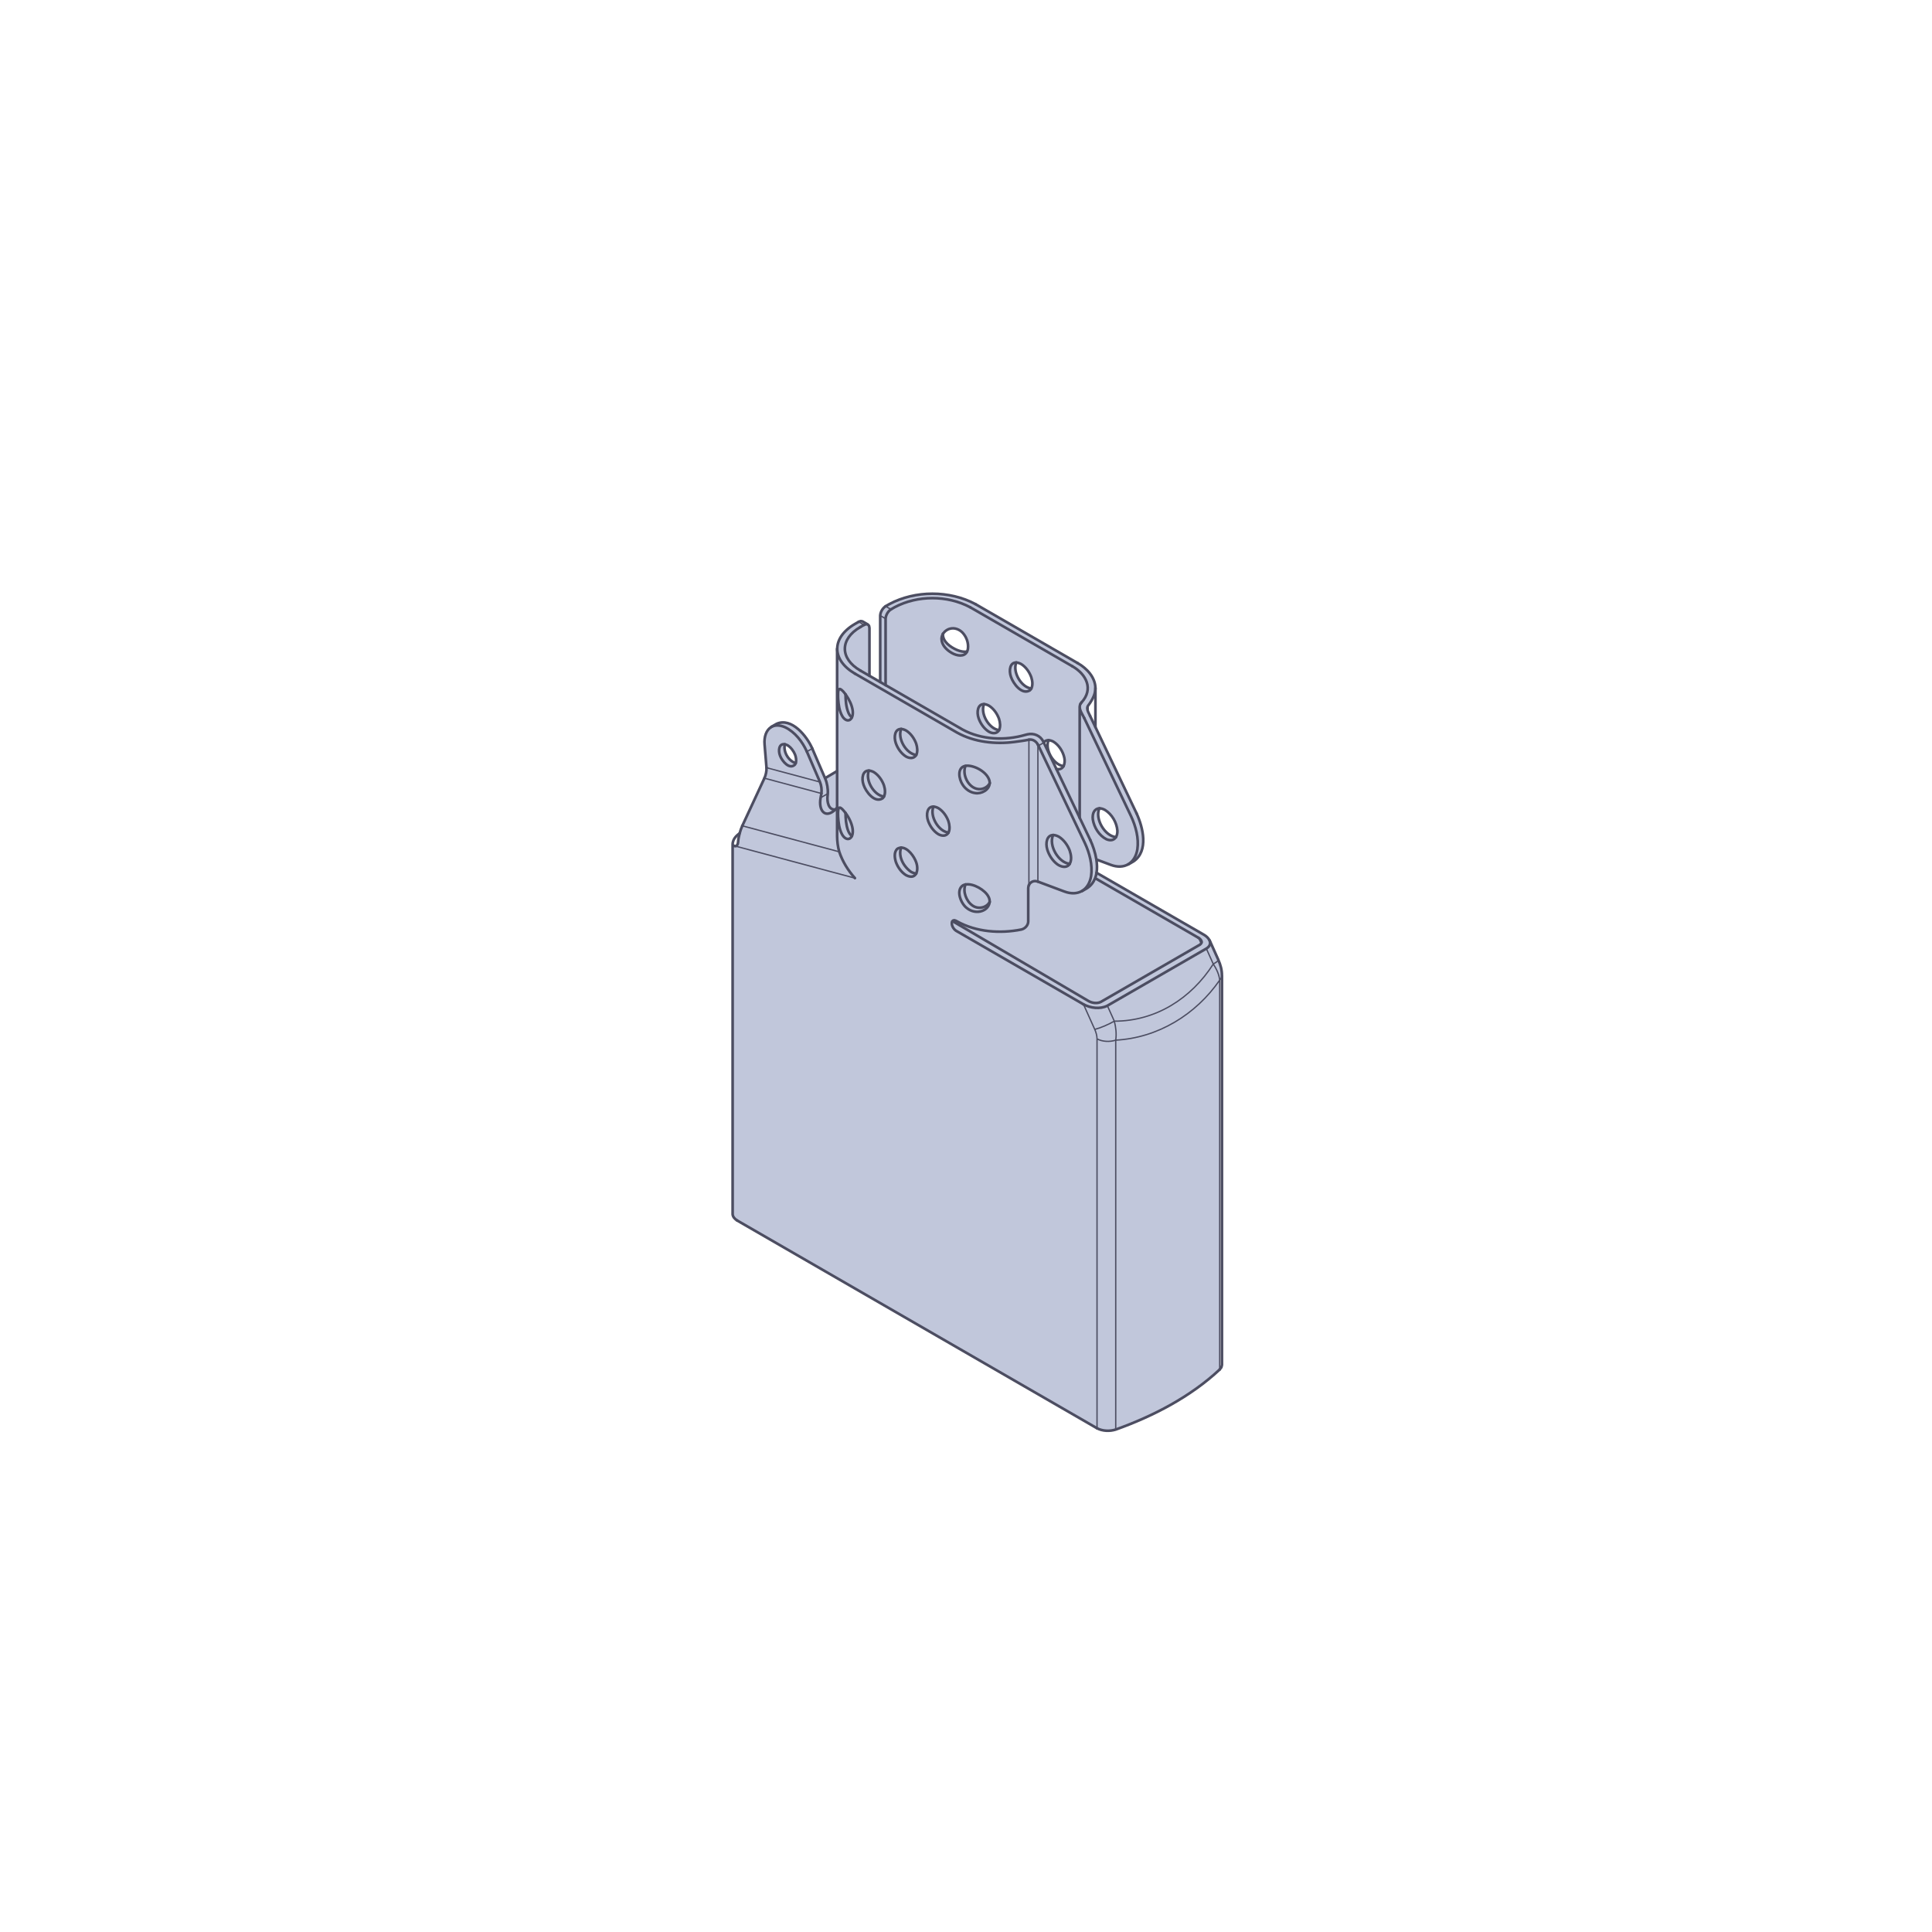<svg xmlns="http://www.w3.org/2000/svg" id="ISO-INTERNAL" viewBox="0 0 1440 1440"><defs><style>.cls-1,.cls-2{stroke-width:1.98px;fill:none;stroke:#4c4d61;stroke-linecap:round;stroke-linejoin:round}.cls-2{stroke-width:.99px}.cls-3{fill:#c1c7db}</style></defs><path d="M797.3 633.97c1.01 3.01 1.68 6.95 0 9.86-8.37-.69-15.96-13.83-12.37-21.43 1.18-.03 2.59.34 4.22 1.2 3.73 2.27 6.62 6.33 8.15 10.37Zm-165.25-15.08c-1.48-4.13-1.8-8.61-1.85-12.96 2.63 3.48 4.59 7.54 5.31 11.82.22 1.67.23 3.72-.51 5.33h-.03c-1.47-.93-2.3-2.63-2.92-4.19Z" class="cls-3"/><path d="M671.67 631.79c-.98.02-1.97.31-2.95.93-2.49 2.47-1.94 6.65-1 9.7 1.36 3.85 4.06 7.73 7.58 9.88 3.88 2.02 6.34 1.06 7.53-1.18 1.13-2.13 1.11-5.42.06-8.38-1.41-4.23-6.2-11.06-11.22-10.95Zm24.06-30.57c-4.6-.18-5.72 5.71-3.96 10.65 1.36 3.85 4.06 7.73 7.58 9.88 2.59 1.45 5.89 1.75 7.59-1.12 0-.02.02-.03.02-.05 1.22-2.5.78-5.83-.02-8.39-1.36-3.85-4.06-7.73-7.59-9.88-1.38-.73-2.59-1.06-3.62-1.09Zm-24.05-57.87c-4.6-.18-5.72 5.71-3.96 10.66 1.36 3.84 4.06 7.73 7.58 9.88 2.58 1.45 5.89 1.75 7.59-1.13.01-.01.01-.03.02-.04 1.23-2.5.79-5.82-.02-8.39-1.37-3.85-4.07-7.73-7.59-9.88-1.39-.72-2.59-1.07-3.62-1.1Zm-24.05 31.02c-4.61-.18-5.72 5.7-3.97 10.65 1.69 5.05 8.2 13.83 14.17 10.02.4-.4.73-.84.98-1.32 1.32-2.47.82-5.81.02-8.38-1.36-3.84-4.06-7.73-7.58-9.88-1.38-.72-2.58-1.06-3.62-1.09Zm-21.43-60.79c-2.18-.67-1.49 6.07-1.5 7.35.31 4.42.89 9.08 3.17 12.98 1.05 1.79 3.23 3.79 5.42 2.71.8-.48 1.35-1.17 1.72-1.97.69-1.51.73-3.41.54-5-.56-4.21-2.55-8.14-4.95-11.59-.13-.17-.27-.35-.4-.53-1.12-1.5-2.29-3.16-4-3.95Zm111.41 158.77c.13-1.34-.16-2.76-.95-4.14-2.44-4.76-11.15-10.04-17.05-8.95-.67.12-1.29.33-1.87.62-5.67 3.68-1.45 13.85 3 17.02 3.08 2.49 7.45 3.46 11.21 2.08 3.13-1.08 5.39-3.67 5.66-6.62Zm78.36 94.92c.97 2.19 1.67 4.63 1.69 7.04v290.23L549.38 909.65c-1.6-1-3.19-2.64-3.32-4.63V629.55h.06c.32.63 1.25 1.15 2.04 1.15l1.22.27 87.84 23.54c-5.08-5.65-9.28-12.39-11.67-19.62-1.05-3.35-1.6-8.1-1.62-11.6V483.58h.1c0 6.71 4.4 13.41 13.19 18.51l76.17 43.98c12.69 7.06 28.27 8.77 42.53 6.96 3.63-.5 7.39-.94 10.97-1.69v108.38c-.29.68-.52 1.49-.51 2.23v24.93c-.07 2.86-2.46 5.35-5.2 5.95-15.82 3.17-33.5 1.84-47.79-6.04l-.81-.47-1.22-.42-1.04.2-.32.37-.38.43c-.76 2.53.88 5.42 2.96 6.83l8.02 4.63 86.97 50.21 8.4 18.7ZM627.81 603.11c-1.15-1.1-2.56-2.03-2.97.24-.31 1.69-.24 3.46-.18 5.17.25 4.51.77 9.21 2.9 13.26 1.03 1.97 3.2 4.33 5.63 3.3.85-.47 1.43-1.17 1.81-2 .74-1.61.73-3.66.51-5.33-.72-4.28-2.68-8.34-5.31-11.82-.74-.99-1.55-1.93-2.39-2.82Zm109.83-19.25c.04-.6 0-1.22-.14-1.86-1.54-6.36-10.86-11.62-17.14-11.28-.29.02-.57.06-.84.12-6.34 1.21-4.88 9.92-1.99 14.1 2.08 3.25 5.56 5.76 9.45 6.19 4.66.67 10.34-2.44 10.66-7.26Z" class="cls-3"/><path d="M624.84 603.35c.41-2.27 1.82-1.34 2.97-.24.84.89 1.65 1.83 2.39 2.82.05 4.35.37 8.83 1.85 12.96.62 1.56 1.45 3.26 2.92 4.18h.03c-.38.84-.96 1.54-1.81 2.01-2.43 1.03-4.6-1.33-5.63-3.3-2.13-4.05-2.65-8.75-2.9-13.26-.06-1.71-.13-3.48.18-5.17Zm-.91-28.66v27.32c-.44.5-.87.95-1.29 1.35-5.2.55-6.27-5.93-5.84-9.89.05-.48.14-1.46.18-1.95.25-3.37-.5-7.85-1.82-10.96l-.24-.57.33-.14 8.68-5.16Zm195.48 27.81c-3.57.09-5.48 3.62-4.88 8.31.97 5.93 4.65 11.93 10.09 14.69 3.34 1.42 5.82.57 7.15-1.58.76-1.25 1.13-2.92 1.06-4.84-.49-6.05-4.05-12.14-9.2-15.38-1.58-.87-3-1.24-4.22-1.2Zm23.68 6c3.46 7.41 5.83 16.29 4.64 24.5-.85 5.3-3.33 9.16-6.86 11.2-3.49 2.02-8.01 2.27-13 .4l-10.67-3.99h-.03c-.83-5.23-2.64-10.41-4.54-14.52l-7.89-16.55V526.9h.01c0 2.82 2.17 5.78 3.31 8.19.11.2.32.62.41.83l34.62 72.58Zm-45.79 35.33c1.68-2.91 1.01-6.85 0-9.86-1.53-4.04-4.42-8.1-8.15-10.37-1.63-.86-3.04-1.23-4.22-1.2-4.51.05-5.91 5.62-4.34 10.84 1.27 4.19 4.01 8.42 7.57 11.02 2.44 1.72 6.29 2.87 8.62.37.2-.26.38-.52.52-.8Zm-23.72-88.84c.11.21.32.63.42.83l34.62 72.58c3.46 7.42 5.82 16.29 4.64 24.5-.86 5.32-3.34 9.17-6.87 11.21-3.49 2.02-8 2.26-12.99.4l-19.82-7.41V554.99Z" class="cls-3"/><path d="M622.64 603.36c.42-.4.85-.85 1.29-1.35v21.28c.02 3.5.57 8.25 1.62 11.6l-72.28-19.37 16.48-35.5 42.46 11.38-.57 3.2c-1.79 9.78 3.58 15.94 11 8.76Zm189.84-69.76 3.99 8.35 30.63 64.23c4.85 10.53 9.17 27.99-2.17 35.8l-4.01 2.31-.05-.09c3.53-2.04 6.01-5.9 6.86-11.2 1.19-8.21-1.18-17.09-4.64-24.5l-34.62-72.58c-.09-.21-.3-.63-.41-.83-1.14-2.41-3.31-5.37-3.31-8.19 0-.83.19-1.64.64-2.43.15-.24.5-.69.69-.9 9.18-10.01 3.62-21.06-6.91-27.03l-76.16-43.98c-16.98-9.01-39.15-9.01-56.13 0l-2.8 1.62-4.01-2.31 2.81-1.62c19.33-10.3 44.8-10.3 64.14 0l76.16 43.97c6.95 3.9 13.26 10.78 13.26 18.67 0 1.91-.38 3.88-1.2 5.89-1.03 2.51-2.49 4.93-4.16 7.06-1.07 1.46-.7 3.2-.02 4.81.31.75.68 1.47 1.01 2.12.1.21.31.63.41.83Zm-201.32 49.27-39.86-10.68-1.42-17.18c-.53-5.93 1.29-10.96 5-13.14 2.57-1.52 6.05-1.67 10.28.18 7.41 3.57 12.94 10.79 16.24 18.17l9.76 22.65Zm-18.1-14.08c.69-2.01.21-4.47-.48-6.37-1.07-2.64-3.1-5.41-5.55-6.91-.77-.39-1.46-.63-2.08-.75-4.35-.8-5.13 4.63-3.48 8.65 1.45 3.8 6.98 10.64 11.11 6.41.2-.33.36-.67.48-1.03Z" class="cls-3"/><path d="M806.39 664.11c3.53-2.04 6.01-5.89 6.87-11.21 1.18-8.21-1.18-17.08-4.64-24.5L774 555.82l4.01-2.31 4.07 8.53 5.3 11.12 17.36 36.38 7.89 16.55c1.9 4.11 3.71 9.29 4.54 14.53.53 3.35.65 6.74.14 9.89-.22 1.4-.58 2.76-1.08 4.04-1.12 2.87-2.97 5.4-5.78 7.33l-4.01 2.32-.05-.09Zm-191.47-84.12.24.57c1.32 3.11 2.07 7.59 1.82 10.96l-5.34 3.08.57-3.2c.42-2.61-.04-6.1-1.05-8.53l-9.76-22.65 4.01-2.31 9.51 22.08Z" class="cls-3"/><path d="M611.16 582.87c1.01 2.43 1.47 5.92 1.05 8.53l-42.46-11.38c1-2.21 1.72-5.4 1.55-7.83l39.86 10.68ZM910.78 727.1l-.43 1.77-1.25 1.65c-.48-4.29-2.43-8.42-4.79-11.99 1.15-.82 3.28-1.66 3.76-3.09 1.64 3.59 2.75 7.69 2.67 11.66h.04Zm-1.68 3.42v290.22c-21.77 20.34-49.59 34.79-77.5 44.75V775.27c31.44-1.71 59.74-19.06 77.5-44.75Z" class="cls-3"/><path d="M908.07 715.44c-.48 1.43-2.61 2.27-3.76 3.09l-5.17-11.52c2.87-1.75 3.29-4.01 2.37-6.09l.06-.03 6.52 14.51s-.01.03-.02.04Zm-3.76 3.09c2.36 3.57 4.31 7.7 4.79 11.99-17.76 25.69-46.06 43.04-77.5 44.75.67-4.68.15-9.6-1.05-14.15 30.91-.01 57.36-16.94 73.76-42.59Z" class="cls-3"/><path d="m899.14 707.01 5.17 11.52c-16.4 25.65-42.85 42.58-73.76 42.59l-5.17-11.53 73.76-42.58Z" class="cls-3"/><path d="M895.23 703.21c.21-.29.37-.61.44-.93.03-1.37-1.24-2.57-2.31-3.24l-76.94-44.42-.19-.07c.5-1.28.86-2.64 1.08-4.04l80.06 46.22c1.85 1.05 3.41 2.56 4.14 4.19.92 2.08.5 4.34-2.37 6.09l-73.76 42.58c-5.49 2.77-12.53 1.8-17.81-1.02l-86.97-50.21-8.02-4.63c-2.08-1.41-3.72-4.3-2.96-6.83l.38-.43.38.33 101.2 59.46c2.62 1.37 6.18 1.85 8.9.51l73.76-42.59c.35-.23.72-.58.99-.97Z" class="cls-3"/><path d="m893.36 699.04 1.87 4.17c-.27.39-.64.74-.99.97l-73.76 42.59c-2.72 1.34-6.28.86-8.9-.51l-101.2-59.46-.38-.33.32-.37 1.04-.2 1.22.42.81.47c14.29 7.88 31.97 9.21 47.79 6.04 2.74-.6 5.13-3.09 5.2-5.95v-24.93c-.01-.74.22-1.55.51-2.23.88-2.09 3.19-3.34 5.41-2.94l1.28.32 19.82 7.41c4.99 1.86 9.5 1.62 12.99-.4l.05.09 4.01-2.32c2.81-1.93 4.66-4.46 5.78-7.33l.19.07 76.94 44.42Zm-62.81 62.08c1.2 4.55 1.72 9.47 1.05 14.15-4.4 1.42-9.82 1.24-13.94-.96-.02-2.41-.72-4.85-1.69-7.04 4.97-1.33 10.09-3.66 14.58-6.15Z" class="cls-3"/><path d="M831.6 775.27v290.22c-4.4 1.42-9.82 1.24-13.94-.95V774.31c4.12 2.2 9.54 2.38 13.94.96Zm-6.22-25.68 5.17 11.53c-4.49 2.49-9.61 4.82-14.58 6.15l-8.4-18.7c5.28 2.82 12.32 3.79 17.81 1.02Zm6.39-125.67c-1.33 2.15-3.81 3-7.15 1.58-5.44-2.76-9.12-8.76-10.09-14.69-.6-4.69 1.31-8.22 4.88-8.31-3.58 7.6 4 20.72 12.36 21.42Zm-87.13-79.72c1.22-2.5.79-5.83-.02-8.39-1.36-3.84-4.06-7.73-7.58-9.88-1.38-.72-2.58-1.06-3.62-1.09-4.61-.18-5.72 5.7-3.97 10.65 1.37 3.85 4.07 7.73 7.59 9.88 2.58 1.45 5.89 1.75 7.58-1.12.01-.02.02-.03.02-.05Zm24.01-31.02c1.33-2.48.82-5.82.02-8.38-1.36-3.85-4.06-7.73-7.58-9.88-1.39-.72-2.59-1.07-3.62-1.1-4.61-.18-5.72 5.71-3.96 10.66 1.68 5.05 8.19 13.83 14.16 10.02.4-.4.72-.85.98-1.32Zm-65.88-40.57c-.64 1.1-1.01 2.35-1 3.67.13 4.64 3.88 8.29 7.7 10.43 3.82 2.18 9.27 3.07 11.29-.96.31-.6.54-1.3.67-2.13.59-4.25-.99-8.78-3.87-11.93-2.3-2.52-5.9-3.98-9.29-3.14-2.28.52-4.34 2.04-5.5 4.06Zm78.74 79.11c-1.31-.04-2.56.41-3.59 1.6-.11-.22-.25-.49-.33-.64-2.2-4.47-7.05-6.42-11.82-5.34-.39.09-1.17.28-1.56.4-15.18 4.41-32.78 3.66-46.82-3.99l-57.32-33.09v-49.53c.15-2.67 1.78-5.49 4.01-6.95l2.8-1.62c16.98-9.01 39.15-9.01 56.13 0l76.16 43.98c10.53 5.97 16.09 17.02 6.91 27.03-.19.21-.54.66-.69.9-.45.79-.64 1.6-.64 2.43h-.01v82.64l-17.36-36.38c2.68.61 4.37-.42 5.29-2.12s1.06-4.07.64-6.18c-1.03-4.75-3.99-9.5-8.17-12.08-1.15-.61-2.42-1.04-3.63-1.06Zm15.79 92.11c-.14.28-.32.54-.52.8-2.33 2.5-6.18 1.35-8.62-.37-3.56-2.6-6.3-6.83-7.57-11.02-1.57-5.22-.17-10.79 4.34-10.84-3.59 7.6 4 20.74 12.37 21.43Z" class="cls-3"/><path d="m778.01 553.51-4.01 2.31c-.1-.2-.31-.62-.42-.83-1.2-2.44-3.92-4.24-6.69-3.65-3.58.75-7.34 1.19-10.97 1.69-14.26 1.81-29.84.1-42.53-6.96l-76.17-43.98c-8.79-5.1-13.19-11.8-13.19-18.51s4.39-13.41 13.19-18.52l2.81-1.62 4 2.31-2.8 1.63c-15.37 8.86-15.35 23.55 0 32.4l6.81 3.93 8.02 4.63 4.01 2.32 57.32 33.09c14.04 7.65 31.64 8.4 46.82 3.99.39-.12 1.17-.31 1.56-.4 4.77-1.08 9.62.87 11.82 5.34.08.15.22.42.33.64.04.08.07.14.09.19Z" class="cls-3"/><path d="M773.58 554.99V657.1l-1.28-.32c-2.22-.4-4.53.85-5.41 2.94V551.34c2.77-.59 5.49 1.21 6.69 3.65Zm-4.93-41.81c-.26.47-.58.92-.98 1.32-5.97 3.81-12.48-4.97-14.16-10.02-1.76-4.95-.65-10.84 3.96-10.66-2.93 7.02 3.64 18.4 11.18 19.36Zm-24.01 31.02s0 .03-.02.05c-1.69 2.87-5 2.57-7.58 1.12-3.52-2.15-6.22-6.03-7.59-9.88-1.75-4.95-.64-10.83 3.97-10.65-2.94 7.02 3.66 18.43 11.22 19.36ZM737.5 582c.14.64.18 1.26.14 1.86-1.35 2.42-3.97 4.02-6.71 4.28-8.25.77-14.16-10.06-11.38-17.18l-.03-.12c.27-.06.55-.1.84-.12 6.28-.34 15.6 4.92 17.14 11.28Zm-.84 86.21c.79 1.38 1.08 2.8.95 4.14-2.59 4.51-8.87 5.53-12.97 2.44-4.42-3.14-7.24-10.39-5.03-15.53 5.9-1.09 14.61 4.19 17.05 8.95Z" class="cls-3"/><path d="M730.93 588.14c2.74-.26 5.36-1.86 6.71-4.27-.32 4.82-6 7.93-10.66 7.26-3.89-.43-7.37-2.94-9.45-6.19-2.89-4.18-4.35-12.89 1.99-14.1l.03.12c-2.78 7.12 3.13 17.95 11.38 17.18Zm6.68 84.22c-.27 2.95-2.53 5.54-5.66 6.62-3.76 1.38-8.13.41-11.21-2.08-4.45-3.17-8.67-13.34-3-17.02.58-.29 1.2-.5 1.87-.62-2.21 5.14.61 12.39 5.03 15.53 4.1 3.09 10.38 2.07 12.97-2.43ZM720.66 485.7l.1.05c-2.02 4.03-7.47 3.14-11.29.96-3.82-2.14-7.57-5.79-7.7-10.43-.01-1.32.36-2.57 1-3.67-.13 5.82 5.84 9.85 10.65 11.9 2.26.91 4.8 1.53 7.24 1.19Zm-13.72 126.49c.8 2.56 1.24 5.89.02 8.39-7.55-.92-14.16-12.33-11.23-19.36 1.03.03 2.24.36 3.62 1.09 3.53 2.15 6.23 6.03 7.59 9.88Z" class="cls-3"/><path d="M706.96 620.58s-.01.03-.02.05c-1.7 2.87-5 2.57-7.59 1.12-3.52-2.15-6.22-6.03-7.58-9.88-1.76-4.94-.64-10.83 3.96-10.65-2.93 7.03 3.68 18.44 11.23 19.36Zm-24.07-66.25c.81 2.57 1.25 5.89.02 8.39-7.55-.92-14.17-12.34-11.23-19.37 1.03.03 2.23.38 3.62 1.1 3.52 2.15 6.22 6.03 7.59 9.88Zm0 88.41c1.05 2.96 1.07 6.25-.06 8.38-.98-.07-2.69-.67-3.52-1.13-5.56-3.62-10.17-11.6-7.64-18.2 5.02-.11 9.81 6.72 11.22 10.95Z" class="cls-3"/><path d="M682.91 562.72s0 .03-.02.04c-1.7 2.88-5.01 2.58-7.59 1.13-3.52-2.15-6.22-6.04-7.58-9.88-1.76-4.95-.64-10.84 3.96-10.66-2.94 7.03 3.68 18.45 11.23 19.37Zm-3.6 87.27c.83.46 2.54 1.06 3.52 1.13-1.19 2.24-3.65 3.2-7.53 1.18-3.52-2.15-6.22-6.03-7.58-9.88-.94-3.05-1.49-7.23 1-9.7.98-.62 1.97-.91 2.95-.93-2.53 6.6 2.08 14.58 7.64 18.2Zm-19.24-198.12 4.01 2.31c-2.23 1.46-3.86 4.28-4.01 6.95l-4.01-2.32c.15-2.66 1.78-5.48 4.01-6.94Z" class="cls-3"/><path d="M660.07 461.13v49.53l-4.01-2.32v-49.53l4.01 2.32zm-1.24 124.21c.8 2.57 1.3 5.91-.02 8.38-7.54-.96-14.11-12.34-11.18-19.35 1.04.03 2.24.37 3.62 1.09 3.52 2.15 6.22 6.04 7.58 9.88Z" class="cls-3"/><path d="M658.81 593.72c-.25.48-.58.92-.98 1.32-5.97 3.81-12.48-4.97-14.17-10.02-1.75-4.95-.64-10.83 3.97-10.65-2.93 7.01 3.64 18.39 11.18 19.35Zm-10.77-125.65v35.64l-6.81-3.93c-15.35-8.85-15.37-23.54 0-32.4l2.8-1.63 1.54-.53 1.3.25.87 1 .3 1.6Zm-10.82 186.44-87.84-23.54-1.22-.27c.36 0 .68-.11.91-.35.78-.76.98-1.92 1.07-2.96.13-1.89.55-4.08 1.13-6.22.55-2.03 1.25-4.02 2-5.65l72.28 19.37c2.39 7.23 6.59 13.97 11.67 19.62Zm-1.67-124.86c.19 1.59.15 3.49-.54 5l-.12-.05c-1.2-.78-1.96-2.09-2.53-3.37-1.77-4.3-2.09-9.09-2.16-13.7.13.18.27.36.4.53 2.4 3.45 4.39 7.38 4.95 11.59Z" class="cls-3"/><path d="m634.89 534.6.12.05c-.37.8-.92 1.49-1.72 1.97-2.19 1.08-4.37-.92-5.42-2.71-2.28-3.9-2.86-8.56-3.17-12.98.01-1.28-.68-8.02 1.5-7.35 1.71.79 2.88 2.45 4 3.95.07 4.61.39 9.4 2.16 13.7.57 1.28 1.33 2.59 2.53 3.37Zm-18.09 58.87c-.43 3.96.64 10.44 5.84 9.89-7.42 7.18-12.79 1.02-11-8.76l5.34-3.08c-.04.49-.13 1.47-.18 1.95Zm-11.39-35.56-4.01 2.31c-3.3-7.38-8.83-14.6-16.24-18.17-4.23-1.85-7.71-1.7-10.28-.18l-.04-.07 4.01-2.31c11.22-4.99 22.61 9.28 26.56 18.42Zm-12.35 10.88c-.12.36-.28.7-.48 1.03-4.13 4.23-9.66-2.61-11.11-6.41-1.65-4.02-.87-9.45 3.48-8.65-1.26 5.58 2.65 12.34 8.11 14.03Z" class="cls-3"/><path d="m615.25 579.85 8.68-5.16m-77.87 54.82c0-5.03 4.27-7.58 5.14-8.36m-5.14 283.87c.13 1.99 1.72 3.63 3.32 4.63m-3.32-280.14v275.51m3.01-274.67c-.23.24-.55.35-.91.35-.79 0-1.72-.52-2.04-1.15m46.98-60.75s-.03-.01-.04-.01c-5.46-1.69-9.37-8.45-8.11-14.03 0-.02.01-.03.01-.05m-13.66 17.48c.17 2.43-.55 5.62-1.55 7.83m35.66-22.11c-3.95-9.14-15.34-23.41-26.56-18.42m0 0-4.01 2.31" class="cls-1"/><path d="M601.4 560.22c-3.3-7.38-8.83-14.6-16.24-18.17-4.23-1.85-7.71-1.7-10.28-.18-3.71 2.18-5.53 7.21-5 13.14m0 0 1.42 17.18" class="cls-1"/><path d="M587.03 555.51c2.45 1.5 4.48 4.27 5.55 6.91.69 1.9 1.17 4.36.48 6.37-.12.36-.28.7-.48 1.03-4.13 4.23-9.66-2.61-11.11-6.41-1.65-4.02-.87-9.45 3.48-8.65.62.12 1.31.36 2.08.75m28.13 25.05c1.32 3.11 2.07 7.59 1.82 10.96m-11.57-33.61 9.51 22.08.24.57m-13.76-20.34 9.76 22.65m1.05 8.53c.42-2.61-.04-6.1-1.05-8.53m5.64 10.6c-.43 3.96.64 10.44 5.84 9.89h.05m-5.71-11.84c-.04.49-.13 1.47-.18 1.95m-63.53 22.05c-.75 1.63-1.45 3.62-2 5.65-.58 2.14-1 4.33-1.13 6.22m0 0c-.09 1.04-.29 2.2-1.07 2.96m195.58-86.15h-.01c-7.56-.93-14.16-12.34-11.22-19.36.01-.02.01-.03.02-.05" class="cls-1"/><path d="M623.93 602.01c-.44.5-.87.95-1.29 1.35-7.42 7.18-12.79 1.02-11-8.76m0 0 .57-3.2m-42.46-11.38-16.48 35.5M720.66 485.7c-2.44.34-4.98-.28-7.24-1.19m0 0c-4.81-2.05-10.78-6.08-10.65-11.9v-.27m-46.71 36v-49.53m4.01 2.32v49.53m0-49.53c.15-2.67 1.78-5.49 4.01-6.95m-4.01-2.31c-2.23 1.46-3.86 4.28-4.01 6.94m136.69 112.24s-.05-.01-.08-.01c-4.3-.57-8.28-4.52-10.36-9.11-1.55-3.43-2.04-7.22-.8-10.21.01-.03.02-.05.03-.08m-141.51-88.2 1.53-.53 1.3.25m4.01 2.31-4.01-2.31m5.18 4.91v35.64m0-35.64-.3-1.6-.87-1-1.3-.25-1.54.53" class="cls-1"/><path d="M709.47 486.71c-3.82-2.14-7.57-5.79-7.7-10.43-.01-1.32.36-2.57 1-3.67 1.16-2.02 3.22-3.54 5.5-4.06 3.39-.84 6.99.62 9.29 3.14 2.88 3.15 4.46 7.68 3.87 11.93-.13.83-.36 1.53-.67 2.13-2.02 4.03-7.47 3.14-11.29.96m59.23 26.48s-.03 0-.05-.01c-7.54-.96-14.11-12.34-11.18-19.36.01-.02.01-.03.02-.05m-74.58 157.36s-.05 0-.08-.01c-.98-.07-2.69-.67-3.52-1.13m0 0c-5.56-3.62-10.17-11.6-7.64-18.2.01-.02.02-.05.03-.07m237.4 389.02 1.25-1.64.43-1.78m0 0V727.1M658.86 593.73s-.03 0-.05-.01c-7.54-.96-14.11-12.34-11.18-19.35.01-.02.01-.03.02-.05M910.74 727.1c.08-3.97-1.03-8.07-2.67-11.66 0-.01-.01-.01-.01-.02m.03-.02-6.52-14.51M634.89 534.6c-1.2-.78-1.96-2.09-2.53-3.37m0 0c-1.77-4.3-2.09-9.09-2.16-13.7v-.03m0 88.41v.02c.05 4.35.37 8.83 1.85 12.96m0 0c.62 1.56 1.45 3.26 2.92 4.18" class="cls-1"/><path d="M627.87 533.91c-2.28-3.9-2.86-8.56-3.17-12.98.01-1.28-.68-8.02 1.5-7.35 1.71.79 2.88 2.45 4 3.95.13.18.27.36.4.53 2.4 3.45 4.39 7.38 4.95 11.59.19 1.59.15 3.49-.54 5-.37.8-.92 1.49-1.72 1.97-2.19 1.08-4.37-.92-5.42-2.71m-2.32 100.98c-1.05-3.35-1.6-8.1-1.62-11.6m13.29 31.22c-5.08-5.65-9.28-12.39-11.67-19.62m2.01-13.11c1.03 1.97 3.2 4.33 5.63 3.3.85-.47 1.43-1.17 1.81-2 .74-1.61.73-3.66.51-5.33-.72-4.28-2.68-8.34-5.31-11.82-.74-.99-1.55-1.93-2.39-2.82-1.15-1.1-2.56-2.03-2.97.24-.31 1.69-.24 3.46-.18 5.17.25 4.51.77 9.21 2.9 13.26m-3.63-138.2v139.71m113.68 49.06s.06-.09.08-.13m-18.05-13.03s-.02.05-.03.07c-2.21 5.14.61 12.39 5.03 15.53 4.1 3.09 10.38 2.07 12.97-2.43m-30.65-51.78c-7.55-.92-14.16-12.33-11.23-19.36 0-.02 0-.04.02-.06m136.09 22.77s-.05 0-.07-.01c-8.36-.7-15.94-13.82-12.36-21.42 0-.02.01-.04.02-.06m-136.52-39.72c-7.55-.92-14.17-12.34-11.23-19.37.01-.02.01-.03.02-.05m144.77-1.35v-29.21m92.63 508c-21.77 20.34-49.59 34.79-77.5 44.75m15.5-459.31c4.85 10.53 9.17 27.99-2.17 35.8m-4.01 2.31 4.01-2.31m-13.33 423.51c-4.4 1.42-9.82 1.24-13.94-.95m-14.48-570.32-76.16-43.97m-62.94 3.93 2.8-1.62m0 0c16.98-9.01 39.15-9.01 56.13 0m76.16 43.98c10.53 5.97 16.09 17.02 6.91 27.03" class="cls-1"/><path d="M803.18 494.22c6.95 3.9 13.26 10.78 13.26 18.67 0 1.91-.38 3.88-1.2 5.89m-152.36-68.53c19.33-10.3 44.8-10.3 64.14 0m-66.95 1.62 2.81-1.62m149.6 83.35c-.1-.2-.31-.62-.41-.83m0 0c-.33-.65-.7-1.37-1.01-2.12-.68-1.61-1.05-3.35.02-4.81m0 0c1.67-2.13 3.13-4.55 4.16-7.06m-9.16 4.79c-.19.21-.54.66-.69.9" class="cls-1"/><path d="m611.16 582.87-39.86-10.68m30.1-11.97 4.01-2.31m6.23 36.69 5.34-3.08m-47.23-11.5 42.46 11.38m13.34 43.49-72.28-19.37m102.79-156.71 4.01 2.32M909.1 730.52l1.25-1.65.43-1.77v-.01m-6.47-8.56c1.15-.82 3.28-1.66 3.76-3.09.01-.01.02-.03.02-.04m1.01 15.12v290.22m-77.5-245.47v290.22m-20.52-534.85v-4.8m-147-71.66-4.01-2.31M909.1 730.52c-17.76 25.69-46.06 43.04-77.5 44.75m72.71-56.74c2.36 3.57 4.31 7.7 4.79 11.99" class="cls-2"/><path d="M830.55 761.12c30.91-.01 57.36-16.94 73.76-42.59m-5.17-11.52 5.17 11.52m-72.71 56.74c-4.4 1.42-9.82 1.24-13.94-.96m12.89-13.19c1.2 4.55 1.72 9.47 1.05 14.15m-1.05-14.15c-4.49 2.49-9.61 4.82-14.58 6.15m9.41-17.68 5.17 11.53M635.17 616.28v6m258.19 76.76 1.87 4.17.04.08M644.03 465.75l-4-2.31m126.86 196.28V551.34m11.12 2.17-4.01 2.31m-.42-.83V657.1m44.08 407.44V774.31m0 0c-.02-2.41-.72-4.85-1.69-7.04m0 0-8.4-18.7" class="cls-2"/><path d="M805.39 524.47c-.45.79-.64 1.6-.64 2.43 0 2.82 2.17 5.78 3.31 8.19m-3.32-8.43v82.88m-94.36 77.26 101.2 59.46m5.7-95.77.03.02 80.06 46.22m0 0c1.85 1.05 3.41 2.56 4.14 4.19.92 2.08.5 4.34-2.37 6.09m-4.9-2.83c.35-.23.72-.58.99-.97.21-.29.37-.61.44-.93.03-1.37-1.24-2.57-2.31-3.24m.88 5.14-73.76 42.59m0 0c-2.72 1.34-6.28.86-8.9-.51m87.56-39.25-73.76 42.58m-28.02-105.75s-.04 0-.06-.01c-8.37-.69-15.96-13.83-12.37-21.43 0-.02.01-.03.02-.05m22.62 126.22c5.28 2.82 12.32 3.79 17.81 1.02" class="cls-1"/><path d="M812.63 626.09c1.9 4.11 3.71 9.29 4.54 14.53.53 3.35.65 6.74.14 9.89-.22 1.4-.58 2.76-1.08 4.04-1.12 2.87-2.97 5.4-5.78 7.33m-4.01 2.32 4.01-2.32m-90.9-90.92c-2.78 7.12 3.13 17.95 11.38 17.18m6.71-4.28c.05-.08.09-.15.13-.23m-6.84 4.51c2.74-.26 5.36-1.86 6.71-4.27m109.46 22.31-30.63-64.23-3.99-8.35m11.15 70.1c5.15 3.24 8.71 9.33 9.2 15.38.07 1.92-.3 3.59-1.06 4.84-1.33 2.15-3.81 3-7.15 1.58-5.44-2.76-9.12-8.76-10.09-14.69-.6-4.69 1.31-8.22 4.88-8.31 1.22-.04 2.64.33 4.22 1.2m-6.43 36.91 10.67 3.99m15.22-36.1c3.46 7.41 5.83 16.29 4.64 24.5-.85 5.3-3.33 9.16-6.86 11.2-3.49 2.02-8.01 2.27-13 .4m15.22-36.1-34.62-72.58m-.41-.83c.11.2.32.62.41.83M772.3 656.78c-2.22-.4-4.53.85-5.41 2.94m5.41-2.94 1.28.32m42.84-2.48 76.94 44.42m-94.19-202.5-76.16-43.98m54.91 100.76c1.03-1.19 2.28-1.64 3.59-1.6 1.21.02 2.48.45 3.63 1.06m0 0c4.18 2.58 7.14 7.33 8.17 12.08.42 2.11.28 4.48-.64 6.18s-2.61 2.73-5.29 2.12m-26.29-78.24c3.52 2.15 6.22 6.03 7.58 9.88.8 2.56 1.31 5.9-.02 8.38-.26.47-.58.92-.98 1.32-5.97 3.81-12.48-4.97-14.16-10.02-1.76-4.95-.65-10.84 3.96-10.66 1.03.03 2.23.38 3.62 1.1m-24.05 31.01c3.52 2.15 6.22 6.04 7.58 9.88.81 2.56 1.24 5.89.02 8.39 0 .02 0 .03-.02.05-1.69 2.87-5 2.57-7.58 1.12-3.52-2.15-6.22-6.03-7.59-9.88-1.75-4.95-.64-10.83 3.97-10.65 1.04.03 2.24.37 3.62 1.09" class="cls-1"/><path d="M777.59 552.68c.08.15.22.42.33.64h0c.04.08.07.14.09.19m-12.24-6.17c4.77-1.08 9.62.87 11.82 5.34m-4.01 2.31c-1.2-2.44-3.92-4.24-6.69-3.65m-49.5-7.59-57.32-33.09-4.01-2.32-8.02-4.63-6.81-3.93m2.8-34.03-2.8 1.63m-1.2-3.94-2.81 1.62m0 0c-8.8 5.11-13.19 11.82-13.19 18.52s4.4 13.41 13.19 18.51m126.99 45.65c.39-.12 1.17-.31 1.56-.4m-48.38-3.59c14.04 7.65 31.64 8.4 46.82 3.99" class="cls-1"/><path d="M641.23 467.38c-15.37 8.86-15.35 23.55 0 32.4m125.15 162.17v24.93m.51-27.16c-.29.68-.52 1.49-.51 2.23m.51-110.61c-3.58.75-7.34 1.19-10.97 1.69m-42.53-6.96c12.69 7.06 28.27 8.77 42.53 6.96m5.26 139.8c-15.82 3.17-33.5 1.84-47.79-6.04m52.99.09c-.07 2.86-2.46 5.35-5.2 5.95m-34.2-101.7c4.66.67 10.34-2.44 10.66-7.26h0c.04-.61 0-1.23-.14-1.87-1.54-6.36-10.86-11.62-17.14-11.28-.29.02-.57.06-.84.12-6.34 1.21-4.88 9.92-1.99 14.1 2.08 3.25 5.56 5.76 9.45 6.19m-9.24 68.75c-5.67 3.68-1.45 13.85 3 17.02 3.08 2.49 7.45 3.46 11.21 2.08 3.13-1.08 5.39-3.67 5.66-6.62h0c.13-1.35-.16-2.77-.95-4.15-2.44-4.76-11.15-10.04-17.05-8.95-.67.12-1.29.33-1.87.62m94.89-33.79-7.89-16.55-17.36-36.38-5.3-11.12-4.07-8.53m30.61 74.89c3.46 7.42 5.82 16.29 4.64 24.5-.86 5.32-3.34 9.17-6.87 11.21-3.49 2.02-8 2.26-12.99.4m15.22-36.11L774 555.82m0 0c-.1-.2-.31-.62-.42-.83m19.82 109.52-19.82-7.41m15.57-33.5c3.73 2.27 6.62 6.33 8.15 10.37 1.01 3.01 1.68 6.95 0 9.86-.14.28-.32.54-.52.8-2.33 2.5-6.18 1.35-8.62-.37-3.56-2.6-6.3-6.83-7.57-11.02-1.57-5.22-.17-10.79 4.34-10.84 1.18-.03 2.59.34 4.22 1.2M549.38 909.65l268.28 154.89M712.58 693.73l8.02 4.63 86.97 50.21m-94.99-62.25-1.22-.42-1.04.2-.32.37-.38.43c-.76 2.53.88 5.42 2.96 6.83m0-7.41.81.47m0-140.72-76.17-43.98m62.13 100.22c3.53 2.15 6.23 6.03 7.59 9.88.8 2.56 1.24 5.89.02 8.39 0 .02-.01.03-.02.05-1.7 2.87-5 2.57-7.59 1.12-3.52-2.15-6.22-6.03-7.58-9.88-1.76-4.94-.64-10.83 3.96-10.65 1.03.03 2.24.36 3.62 1.09m-24.05-57.86c3.52 2.15 6.22 6.03 7.59 9.88.81 2.57 1.25 5.89.02 8.39 0 .01 0 .03-.02.04-1.7 2.88-5.01 2.58-7.59 1.13-3.52-2.15-6.22-6.04-7.58-9.88-1.76-4.95-.64-10.84 3.96-10.66 1.03.03 2.23.38 3.62 1.1m-24.05 31.01c3.52 2.15 6.22 6.04 7.58 9.88.8 2.57 1.3 5.91-.02 8.38-.25.48-.58.92-.98 1.32-5.97 3.81-12.48-4.97-14.17-10.02-1.75-4.95-.64-10.83 3.97-10.65 1.04.03 2.24.37 3.62 1.09m24.05 76.84c-3.52-2.15-6.22-6.03-7.58-9.88-.94-3.05-1.49-7.23 1-9.7.98-.62 1.97-.91 2.95-.93 5.02-.11 9.81 6.72 11.22 10.95 1.05 2.96 1.07 6.25-.06 8.38-1.19 2.24-3.65 3.2-7.53 1.18" class="cls-1"/><path d="m549.38 630.97 87.84 23.54" class="cls-2"/></svg>
